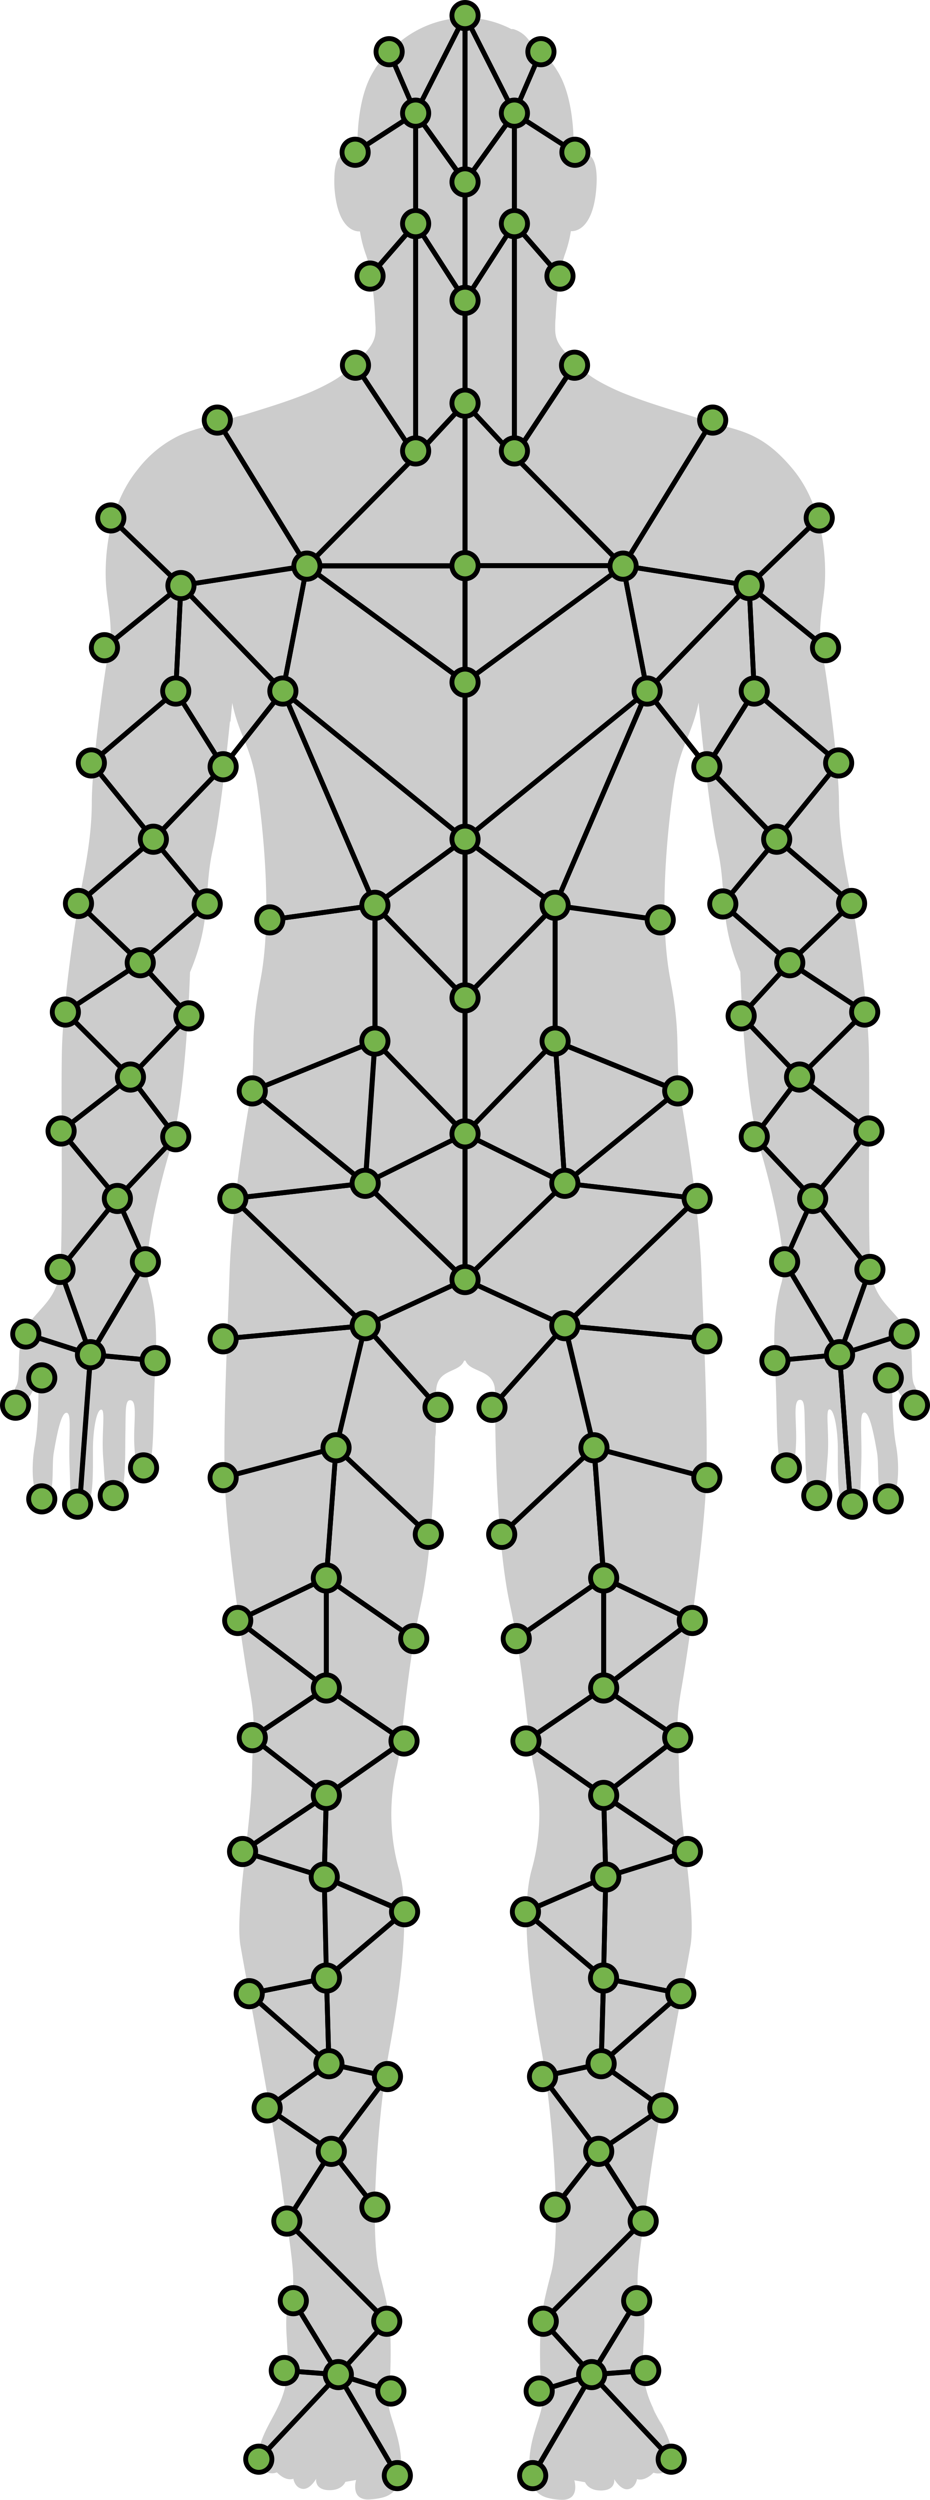<svg id="Camada_1" data-name="Camada 1" xmlns="http://www.w3.org/2000/svg" width="191.51" height="514.53" viewBox="0 0 191.51 514.53"><title>human_body_man_quadrants_shape_front</title><path id="changecolor" d="M188.31,285.16c-1.18-2.35.52-8.62-2.35-12.54s-6-5.48-6.66-11.35-.13-36.42-.39-45.56-2.35-23.89-3.4-29.76-2.74-13.06-2.74-20.76-2.61-27-3.52-31.33.13-8.61.52-12.66.52-16.19-6.53-24.67c-6-7.24-10.6-7.83-15.87-9.31l-.79-.23-.55-.16c-.45-.14-.9-.29-1.37-.46l-.08,0-1.46-.5-.62-.2-.87-.28c-3.63-1.15-8.17-2.46-12.38-4.13h0a44.14,44.14,0,0,1-5.78-2.7,20.15,20.15,0,0,1-3.83-2.76c-4.56-4.35-5.33-5.59-5.31-8.29,0-.62,0-1.32.09-2.15a74.3,74.3,0,0,1,1.09-9.93,23.81,23.81,0,0,1,.74-2.86,25.91,25.91,0,0,0,1.31-5s4.43.65,5.22-8.62c.07-.87.1-1.64.09-2.33-.09-6.63-3.73-5.17-4.79-4.46,0,0,.65-9.53-2.48-16.06-.19-.38-.39-.77-.61-1.15-.09-.16-.2-.31-.29-.47s-.26-.43-.41-.65l-.41-.58-.36-.5-.52-.65-.33-.4c-.2-.23-.41-.46-.62-.68s-.19-.21-.29-.31c-.24-.25-.48-.49-.73-.72a2.39,2.39,0,0,0-.23-.22c-.28-.26-.56-.51-.86-.76l-.11-.09c-.31-.26-.62-.51-1-.75A6,6,0,0,0,105.74,6a1,1,0,0,0-.42,0,21,21,0,0,0-9.48-2.37,21.9,21.9,0,0,0-13,4.58h0L82,8.84l-.29.24c-.25.21-.49.43-.73.65l-.35.32c-.22.21-.42.42-.63.63l-.38.4c-.19.2-.37.4-.55.61l-.4.48c-.15.19-.31.38-.45.57s-.28.38-.42.57l-.37.53c-.15.23-.29.46-.43.69l-.26.43c-.22.38-.43.77-.61,1.15-3.14,6.53-2.48,16.06-2.48,16.06-1.07-.71-4.71-2.17-4.8,4.46A22,22,0,0,0,68.9,39c.78,9.27,5.22,8.62,5.22,8.62a26.18,26.18,0,0,0,1.3,5,23.78,23.78,0,0,1,.75,2.86,76,76,0,0,1,1.08,9.93c0,.83.09,1.53.1,2.15,0,2.7-.76,3.94-5.32,8.29a19.83,19.83,0,0,1-3.83,2.76,44.91,44.91,0,0,1-5.66,2.66h0c-4.21,1.67-8.77,3-12.41,4.15L49,85.69l-.44.14-1.48.51-.07,0c-.44.16-.88.3-1.31.43L45.2,87l-.8.24-.76.2-.27.08c-1.6.43-3.14.82-4.69,1.39l-.19.07c-.39.14-.77.3-1.16.47l-.19.08a23.85,23.85,0,0,0-8.71,7c-7,8.48-6.92,20.62-6.53,24.67s1.44,8.35.52,12.66-3.52,23.63-3.52,31.33S17.2,180.07,16.16,186s-3.14,20.62-3.4,29.76.26,39.68-.39,45.56-3.79,7.44-6.65,11.35-1.18,10.19-2.36,12.54-1,4.17.92,3.78,3.65-5.35,3.65-5.35c0,3.66,0,9.79-.78,14S6.5,308.78,9,308.78,10.55,302,11.07,299s1.43-8.22,2.61-8.22.39,4.44.65,11.1-.13,8.48,2.61,8.74,2.09-9.92,2.22-13.44.78-7.05,1.7-7.05,0,5,.39,9.92.13,8.09,2.48,8.22,2-8.22,2.09-13.05-.13-7.31,1.17-7,.52,4.7.65,8.61.66,6.27,2.48,5.75,1.31-11.75,1.83-20.37,0-13.57-1.3-18.14,1.43-17.62,4.57-28.07,3.91-35.89,3.91-35.89c4.57-10.84,2.74-16.58,4.7-25.33,1.44-6.42,2.87-19.78,3.54-26.45,0,.12.05.24.07.34.19-1.93.32-3.35.38-4,1.45,7,3.87,8.68,5.15,17.42s3.13,26.89.65,39.68-.65,15.93-2.35,25.72-3.65,23.76-4,34.59-1.44,32.64-.92,44.12,3.53,33,5,41.12.66,8.36.53,18.28-3.53,27.93-2.36,34.85S56.5,437.63,58.06,450s3.27,19.71,1.7,23.36-.39,8.1-.52,13.71-2.22,8.75-3.92,12-2.74,6.27-1.7,8.49a2.67,2.67,0,0,0,3.4,1.3c1.95,2,3.39,1.31,3.39,1.31s.26,1.82,1.83,2.08,2.87-2.08,2.87-2.08-.39,2.22,2.48,2.35,3.53-1.7,3.53-1.7h0l2.21-.39s-1.3,4.3,2.88,4,6.39-1.43,6.39-7.31S79.76,496.8,80,494.15a112.47,112.47,0,0,0,.41-12.82c-.13-3.26,0-4.89-2.24-13.44s-.21-34,2-46,4.48-28.29,2-37.05a42.34,42.34,0,0,1-.41-21.37c1.22-5.5,1.83-19.13,4.89-33.18,2.22-10.22,2.82-25.83,3-35.7h0c0,.3,0,.68.08,1.12.08-4.22.08-7.55.08-9.19,0-4.94,4.79-3.81,5.76-6.48h.28c.94,2.45,5.28,1.71,6,5.41l.1,1.07v0c0,5.49,0,29.72,3.06,43.76s3.66,27.68,4.88,33.18a42.34,42.34,0,0,1-.41,21.37c-2.44,8.76-.2,25,2,37.05s4.28,37.46,2,46-2.11,10.18-2.24,13.44a110.59,110.59,0,0,0,.4,12.82c.21,2.65-2.64,7.18-2.64,13.05s2.22,7.05,6.4,7.31,2.87-4,2.87-4l2.21.39h0s.65,1.83,3.52,1.7,2.48-2.35,2.48-2.35,1.31,2.35,2.87,2.08,1.83-2.08,1.83-2.08,1.44.65,3.39-1.31a3.18,3.18,0,0,0,2,0,.06.06,0,0,0,0,0,2.43,2.43,0,0,0,1.45-1.36c1-2.22,0-5.23-1.69-8.49l-.84-1.56c.26.51.5,1,.7,1.51-.6-1.16-1.24-2.29-1.84-3.53.24.39.47.77.68,1.15a20.46,20.46,0,0,1-2.62-9.58c-.13-5.61,1-10.05-.52-13.7s.13-11,1.7-23.37,7.44-42.69,8.61-49.61-2.22-24.93-2.35-34.85-.91-10.18.52-18.28,4.44-29.63,5-41.12-.52-33.28-.91-44.12-2.35-24.8-4.05-34.59.13-12.93-2.35-25.72-.65-30.8.66-39.68c1.28-8.73,3.7-10.4,5.14-17.42.26,2.73,2.07,22,3.89,30.08,2,8.75.13,14.49,4.7,25.33,0,0,.78,25.45,3.91,35.89s5.88,23.5,4.58,28.07-1.83,9.53-1.31,18.14,0,19.85,1.83,20.37,2.35-1.83,2.48-5.75-.66-8.35.65-8.61,1,2.22,1.18,7-.27,13.18,2.08,13.05S170,305,170.42,300s-.52-9.92.39-9.92,1.57,3.52,1.7,7.05-.52,13.7,2.22,13.44,2.35-2.09,2.61-8.74-.52-11.1.65-11.1,2.09,5.22,2.61,8.22-.39,9.79,2.09,9.79,2.61-7,1.83-11.22-.78-10.31-.78-14c0,0,1.69,5,3.65,5.35S189.48,287.51,188.31,285.16Z" fill="#ccc"/><path d="M95.76,263.86a.5.5,0,0,1-.5-.5V3.2a.5.5,0,0,1,.5-.5.5.5,0,0,1,.5.5V263.36A.51.51,0,0,1,95.76,263.86Z"/><line x1="116.31" y1="272.85" x2="101.31" y2="289.66" fill="#d8ae00"/><rect x="97.55" y="280.75" width="22.53" height="1" transform="translate(-173.47 175.13) rotate(-48.25)"/><path d="M124.31,370a.47.47,0,0,1-.28-.09l-16-11.2a.49.49,0,0,1-.22-.41.53.53,0,0,1,.22-.41L124,347a.52.52,0,0,1,.56,0l15.25,10.23a.49.49,0,0,1,0,.8l-15.25,11.9A.5.5,0,0,1,124.31,370Zm-15.12-11.69,15.11,10.57,14.41-11.24L124.32,348Z"/><path d="M124.75,386.83a.53.53,0,0,1-.3-.09.51.51,0,0,1-.2-.4l-.44-16.79a.54.54,0,0,1,.26-.46.51.51,0,0,1,.52,0l17.25,11.55a.5.5,0,0,1,.22.48.51.51,0,0,1-.35.41l-16.82,5.25Zm.09-16.34.39,15.17,15.19-4.74Z"/><path d="M124.28,407.62a.47.47,0,0,1-.32-.12l-16.08-13.64a.48.48,0,0,1-.17-.45A.51.51,0,0,1,108,393l16.55-7.15a.52.52,0,0,1,.48.05.5.5,0,0,1,.22.42l-.47,20.79a.5.5,0,0,1-.29.44A.54.54,0,0,1,124.28,407.62Zm-15.14-14,14.66,12.44.43-19Z"/><path d="M123.79,425.25a.5.5,0,0,1-.21-.05.49.49,0,0,1-.29-.46l.49-17.64a.5.5,0,0,1,.19-.37.48.48,0,0,1,.41-.1l15.91,3.22a.51.51,0,0,1,.39.36.5.5,0,0,1-.16.51l-16.4,14.41A.52.52,0,0,1,123.79,425.25Zm1-17.52-.44,15.89,14.79-13Z"/><path d="M123.3,443.29a.48.48,0,0,1-.4-.2L111.32,427.7a.52.52,0,0,1-.07-.48.49.49,0,0,1,.36-.31l12.07-2.65a.52.52,0,0,1,.4.08l12.72,9.1a.48.48,0,0,1,.2.41.48.48,0,0,1-.22.41l-13.2,8.94A.51.51,0,0,1,123.3,443.29Zm-10.71-15.57,10.82,14.39,12.22-8.27-11.95-8.55Z"/><path d="M121.84,489.24a.52.52,0,0,1-.37-.16l-10-11a.5.5,0,0,1,0-.69l20.29-20.33-8.56-13.42-8.55,10.93a.5.5,0,0,1-.7.08.49.49,0,0,1-.08-.7l9-11.48a.47.47,0,0,1,.42-.19.51.51,0,0,1,.4.23l9.15,14.35a.49.49,0,0,1-.07.62l-20.24,20.28,9.2,10.14,8.92-14.64a.5.5,0,0,1,.69-.16.49.49,0,0,1,.17.68L122.27,489a.47.47,0,0,1-.38.24Z"/><path d="M111,492.62a.5.5,0,0,1-.48-.35.51.51,0,0,1,.33-.63l10.82-3.37a.35.35,0,0,1,.11,0l11.12-.84a.49.49,0,0,1,.54.46.5.5,0,0,1-.46.54l-11.07.84-10.76,3.36A.39.39,0,0,1,111,492.62Z"/><path d="M109.69,510a.45.45,0,0,1-.25-.07.49.49,0,0,1-.18-.68l12.15-20.79a.47.47,0,0,1,.38-.24.51.51,0,0,1,.42.15l16.38,17.41a.49.49,0,0,1,0,.7.5.5,0,0,1-.71,0l-15.92-16.92-11.82,20.21A.5.5,0,0,1,109.69,510Z"/><path d="M162.63,198.65a.5.5,0,0,1-.33-.12l-13.79-12.1a.5.5,0,0,1,0-.7l11.09-13.32a.52.52,0,0,1,.34-.18.49.49,0,0,1,.37.12l15.42,13.21a.5.5,0,0,1,0,.75L163,198.52A.53.53,0,0,1,162.63,198.65ZM149.54,186l13.07,11.48,12-11.51L160,173.44Z"/><path d="M164.65,222.18h0a.51.51,0,0,1-.35-.15l-12-12.59a.5.5,0,0,1,0-.68l10-10.94a.49.49,0,0,1,.64-.08l15.43,10.14a.47.47,0,0,1,.22.37.49.49,0,0,1-.14.4L165,222A.5.5,0,0,1,164.65,222.18Zm-11.34-13.09L164.66,221l12.61-12.59-14.56-9.57Z"/><path d="M167.35,247.17A.48.48,0,0,1,167,247l-12-12.71a.49.49,0,0,1,0-.64l9.32-12.29a.45.45,0,0,1,.33-.19.47.47,0,0,1,.38.1l14.28,11.09a.49.49,0,0,1,.19.35.47.47,0,0,1-.11.37L167.73,247a.47.47,0,0,1-.37.18ZM156,233.93l11.35,12,10.89-13.06-13.48-10.47Z"/><path d="M172.88,279.32a.51.51,0,0,1-.43-.24L161.14,260a.53.53,0,0,1,0-.46l5.78-13a.49.49,0,0,1,.39-.29.48.48,0,0,1,.46.18L179.53,261a.51.51,0,0,1,.08.49L173.35,279a.5.5,0,0,1-.42.33Zm-10.75-19.66,10.64,18,5.81-16.29-11.11-13.74Z"/><path d="M159.57,280.55a.5.5,0,0,1,0-1l13.26-1.22,13.27-4.25a.51.51,0,0,1,.63.33.51.51,0,0,1-.33.63L173,279.3l-.11,0-13.32,1.23Z"/><path d="M175.17,310.63a.49.49,0,0,1-.49-.46l-2.3-31.31a.5.5,0,1,1,1-.07l2.29,31.31a.49.49,0,0,1-.46.53Z"/><path d="M124.31,347.92a.46.46,0,0,1-.22-.06.49.49,0,0,1-.28-.44V324.79h0l-2-26.77-6-25.05a.48.48,0,0,1,.11-.44.51.51,0,0,1,.42-.17l29.25,2.71a.5.5,0,0,1,.45.55.5.5,0,0,1-.54.45L117,273.41l5.84,24.45,2,26.6,18,8.62a.53.53,0,0,1,.28.4.51.51,0,0,1-.2.45l-18.24,13.88A.51.51,0,0,1,124.31,347.92Zm.5-22.34v20.83l16.8-12.78Z"/><path d="M116.31,244.05a.49.49,0,0,1-.49-.46l-2-29.27v-28A.49.49,0,0,1,114,186a.47.47,0,0,1,.39-.12l21.65,3a.51.51,0,0,1,.43.56.5.5,0,0,1-.57.43l-21.08-2.92v27.38l2,29.24a.5.5,0,0,1-.46.53Z"/><path d="M114.31,186.83a.53.53,0,0,1-.29-.1l-18.56-13.6a.51.51,0,0,1,0-.79L133,141.84a.48.48,0,0,1,.61,0,.5.5,0,0,1,.16.6l-19,44.09a.51.51,0,0,1-.32.29ZM96.58,172.71l17.52,12.84L132,143.9Z"/><path d="M118.39,31.84a.53.53,0,0,1-.27-.08l-12.47-8a.55.55,0,0,1-.17-.2L95.31,3.43a.51.51,0,0,1,.22-.68A.5.5,0,0,1,96.2,3l10.11,20,12.35,8a.5.5,0,0,1,.15.69A.51.51,0,0,1,118.39,31.84Z"/><path d="M95.76,38a.45.45,0,0,1-.29-.1.5.5,0,0,1-.12-.7L105.49,23l5.44-12.6a.5.5,0,0,1,.92.4l-5.47,12.64a.31.31,0,0,1,0,.1L96.16,37.74A.5.5,0,0,1,95.76,38Z"/><path d="M105.93,93.31a.5.5,0,0,1-.5-.5V23.29a.5.5,0,0,1,.5-.5.5.5,0,0,1,.5.5V92.81A.5.5,0,0,1,105.93,93.31Z"/><path d="M95.76,62.32a.43.43,0,0,1-.27-.08.49.49,0,0,1-.15-.69l10.17-15.79a.51.51,0,0,1,.38-.23.5.5,0,0,1,.41.17l9.39,10.8a.5.5,0,1,1-.75.65l-9-10.29L96.18,62.1A.52.52,0,0,1,95.76,62.32Z"/><path d="M105.93,94.39a.47.47,0,0,1-.37-.16L95.39,83.32a.48.48,0,0,1,0-.7.49.49,0,0,1,.7,0l9.74,10.45,12-18.19a.49.49,0,0,1,.69-.14.5.5,0,0,1,.14.69L106.34,94.17a.47.47,0,0,1-.37.22Z"/><path d="M95.76,140.92a.51.51,0,0,1-.41-.2.51.51,0,0,1,.11-.7l32.48-23.84,18.39-30a.5.5,0,0,1,.86.52l-18.45,30.06a.35.35,0,0,1-.13.14l-32.56,23.9A.46.46,0,0,1,95.76,140.92Z"/><path d="M154.26,121h-.08l-25.94-4.09H95.76a.5.5,0,1,1,0-1h32.55L154.09,120l14.26-13.75a.5.5,0,0,1,.7.72L154.6,120.88A.48.48,0,0,1,154.26,121Z"/><path d="M159.94,173.23a.48.48,0,0,1-.36-.15L145.2,158.15l-12.33-15.61a.55.55,0,0,1-.1-.22l-4.92-25.56L105.57,94.24a.5.5,0,0,1,.71-.7l22.39,22.63a.51.51,0,0,1,.14.26L133.73,142,146,157.5l14,14.48L172,157.1l-17-14.49a.5.5,0,0,1-.18-.36l-1.06-21.71a.51.51,0,0,1,.27-.47.5.5,0,0,1,.54.06l15.75,12.79a.52.52,0,0,1,.07.71.49.49,0,0,1-.7.07l-14.88-12.09,1,20.38L173,156.65a.5.5,0,0,1,.07.7l-12.77,15.7a.5.5,0,0,1-.36.18Z"/><path d="M133.26,142.73a.54.54,0,0,1-.35-.14.51.51,0,0,1,0-.71l21-21.71a.5.5,0,0,1,.71,0,.51.51,0,0,1,0,.71l-21,21.71A.51.51,0,0,1,133.26,142.73Z"/><path d="M145.56,158.31a.51.51,0,0,1-.42-.77L154.9,142a.5.5,0,0,1,.69-.15.51.51,0,0,1,.16.69L146,158.07A.5.5,0,0,1,145.56,158.31Z"/><path d="M116.31,244.05a.44.44,0,0,1-.22-.05L95.54,233.82a.49.49,0,0,1-.28-.36.52.52,0,0,1,.14-.43L114,213.94a.48.48,0,0,1,.54-.12l25.25,10.24a.54.54,0,0,1,.31.39.52.52,0,0,1-.18.46l-23.25,19A.46.46,0,0,1,116.31,244.05ZM96.59,233.23,116.25,243l22.34-18.29-24.15-9.8Z"/><path d="M95.76,205.88a.47.47,0,0,1-.35-.14.5.5,0,0,1,0-.71L114,186a.5.5,0,1,1,.71.7l-18.55,19A.51.51,0,0,1,95.76,205.88Z"/><path d="M116.31,273.35a.46.46,0,0,1-.2-.05l-20.56-9.49a.52.52,0,0,1-.29-.37.51.51,0,0,1,.15-.44L116,243.19a.5.5,0,0,1,.4-.13l27.25,3.12a.51.51,0,0,1,.42.33.5.5,0,0,1-.13.52l-27.25,26.18A.5.5,0,0,1,116.31,273.35ZM96.63,263.21l19.58,9,26.24-25.2-26-3Z"/><path d="M106.32,337.76a.52.52,0,0,1-.42-.22.51.51,0,0,1,.13-.7l18-12.47a.51.51,0,0,1,.7.13.5.5,0,0,1-.13.69l-18,12.48A.51.51,0,0,1,106.32,337.76Z"/><path d="M103.31,316.3a.5.5,0,0,1-.34-.86l19-17.83a.51.51,0,0,1,.47-.12l23.25,6.14a.51.51,0,0,1,.36.62.52.52,0,0,1-.62.35l-23-6.07-18.79,17.64A.51.51,0,0,1,103.31,316.3Z"/><line x1="75.2" y1="272.85" x2="90.2" y2="289.66" fill="#d8ae00"/><rect x="82.2" y="269.99" width="1" height="22.53" transform="translate(-166.26 126.46) rotate(-41.74)"/><path d="M67.2,370a.5.5,0,0,1-.31-.1L51.64,358a.52.52,0,0,1-.19-.41.49.49,0,0,1,.22-.39L66.92,347a.52.52,0,0,1,.56,0l16,10.92a.48.48,0,0,1,.22.41.51.51,0,0,1-.21.41l-16,11.2A.52.52,0,0,1,67.2,370ZM52.8,357.67l14.42,11.24,15.1-10.57L67.2,348Z"/><path d="M66.77,386.83l-.15,0L49.8,381.56a.48.48,0,0,1-.34-.41.47.47,0,0,1,.21-.48l17.25-11.55a.51.51,0,0,1,.52,0,.54.54,0,0,1,.26.46l-.43,16.79a.49.49,0,0,1-.5.49ZM51.1,380.92l15.18,4.74.39-15.17Z"/><path d="M67.23,407.62a.46.46,0,0,1-.2-.05.5.5,0,0,1-.3-.44l-.46-20.79a.47.47,0,0,1,.22-.42.51.51,0,0,1,.48-.05L83.51,393a.52.52,0,0,1,.3.39.51.51,0,0,1-.17.45L67.56,407.5A.52.52,0,0,1,67.23,407.62Zm0-20.52.43,19,14.66-12.44Z"/><path d="M67.73,425.25a.5.5,0,0,1-.33-.12L51,410.72a.51.51,0,0,1-.15-.51.5.5,0,0,1,.38-.36l15.91-3.22a.49.49,0,0,1,.41.1.47.47,0,0,1,.19.37l.5,17.64a.51.51,0,0,1-.29.46A.54.54,0,0,1,67.73,425.25ZM52.41,410.63l14.78,13-.44-15.89Z"/><path d="M68.22,443.29a.47.47,0,0,1-.28-.09l-13.21-8.94a.48.48,0,0,1-.22-.41.52.52,0,0,1,.21-.41l12.71-9.1a.53.53,0,0,1,.4-.08l12.07,2.65a.47.47,0,0,1,.36.31.49.49,0,0,1-.07.48L68.62,443.09A.51.51,0,0,1,68.22,443.29Zm-12.34-9.45,12.23,8.27,10.82-14.39-11.09-2.43Z"/><path d="M69.67,489.24h0a.5.5,0,0,1-.38-.24L60,473.79a.49.49,0,0,1,.16-.68.5.5,0,0,1,.69.16l8.92,14.64L79,477.77,58.71,457.49a.51.51,0,0,1-.07-.62l9.16-14.35a.48.48,0,0,1,.4-.23.46.46,0,0,1,.41.19l9,11.48a.5.5,0,0,1-.09.7.5.5,0,0,1-.7-.08l-8.55-10.93L59.7,457.07,80,477.4a.5.5,0,0,1,0,.69l-10,11A.51.51,0,0,1,69.67,489.24Z"/><path d="M80.49,492.62a.39.39,0,0,1-.15,0l-10.76-3.36-11.07-.84a.49.49,0,0,1-.46-.54.48.48,0,0,1,.53-.46l11.13.84.11,0,10.81,3.37a.5.5,0,0,1,.33.63A.48.48,0,0,1,80.49,492.62Z"/><path d="M81.82,510a.51.51,0,0,1-.43-.25L69.58,489.57,53.66,506.49a.5.5,0,0,1-.71,0,.49.49,0,0,1,0-.7L69.31,488.4a.49.49,0,0,1,.42-.15.47.47,0,0,1,.37.24l12.16,20.79a.51.51,0,0,1-.18.68A.48.48,0,0,1,81.82,510Z"/><path d="M28.88,198.65a.5.5,0,0,1-.34-.13L15.81,186.31a.52.52,0,0,1,0-.75l15.42-13.21a.55.55,0,0,1,.37-.12.5.5,0,0,1,.34.18l11.1,13.32a.5.5,0,0,1-.06.7l-13.79,12.1A.5.5,0,0,1,28.88,198.65ZM16.9,186l12,11.51L42,186,31.52,173.44Z"/><path d="M26.86,222.18a.52.52,0,0,1-.35-.14l-13.4-13.39a.49.49,0,0,1-.15-.4.53.53,0,0,1,.22-.37l15.43-10.14a.49.49,0,0,1,.64.08l10,10.94a.5.5,0,0,1,0,.68L27.23,222a.53.53,0,0,1-.36.15Zm-12.61-13.8L26.86,221,38.2,209.09l-9.4-10.28Z"/><path d="M24.17,247.17h0a.49.49,0,0,1-.37-.18L12.2,233.1a.52.52,0,0,1-.12-.37.53.53,0,0,1,.19-.35l14.29-11.09a.5.5,0,0,1,.7.09l9.33,12.29a.49.49,0,0,1,0,.64L24.53,247A.51.51,0,0,1,24.17,247.17ZM13.29,232.86l10.9,13.06,11.35-12-8.77-11.54Z"/><path d="M18.63,279.32h-.05a.5.5,0,0,1-.42-.33L11.9,261.44A.51.51,0,0,1,12,261l11.8-14.59a.47.47,0,0,1,.45-.18.49.49,0,0,1,.39.29l5.78,13a.47.47,0,0,1,0,.46L19.06,279.08A.5.5,0,0,1,18.63,279.32Zm-5.69-18,5.8,16.29,10.64-18-5.34-12Z"/><path d="M32,280.55H31.9l-13.32-1.23-.1,0L5.16,275a.5.5,0,0,1-.32-.63.51.51,0,0,1,.63-.33l13.26,4.25L32,279.55a.51.51,0,0,1,.46.55A.51.51,0,0,1,32,280.55Z"/><path d="M16.34,310.63h0a.5.5,0,0,1-.46-.53l2.29-31.31a.51.51,0,0,1,.54-.47.5.5,0,0,1,.46.54l-2.29,31.31A.5.5,0,0,1,16.34,310.63Z"/><path d="M67.2,347.92a.48.48,0,0,1-.3-.11L48.65,333.93a.53.53,0,0,1-.2-.45.52.52,0,0,1,.29-.4l18-8.62,2-26.52,5.85-24.53L46,276.06a.5.5,0,1,1-.09-1l29.24-2.71a.53.53,0,0,1,.43.17.54.54,0,0,1,.11.44l-6,25.13-2,26.72h0v22.6a.49.49,0,0,1-.28.44A.46.46,0,0,1,67.2,347.92ZM49.91,333.63,66.7,346.41V325.58Z"/><path d="M75.2,244.05h0a.5.5,0,0,1-.46-.53l2-29.27V186.9l-21.08,2.92a.49.49,0,0,1-.56-.43.5.5,0,0,1,.42-.56l21.65-3a.49.49,0,0,1,.4.12.49.49,0,0,1,.17.38v27.95l-2,29.31A.5.5,0,0,1,75.2,244.05Z"/><path d="M77.2,186.83l-.13,0a.5.5,0,0,1-.33-.29L57.79,142.43a.5.5,0,0,1,.78-.59l37.5,30.5a.53.53,0,0,1,.19.4.5.5,0,0,1-.21.39l-18.56,13.6A.51.51,0,0,1,77.2,186.83ZM59.51,143.9l17.9,41.65,17.53-12.84Z"/><path d="M73.13,31.84a.48.48,0,0,1-.42-.23.5.5,0,0,1,.14-.69l12.35-8L95.31,3A.51.51,0,0,1,96,2.75a.5.5,0,0,1,.22.68L86,23.51a.55.55,0,0,1-.17.2L73.4,31.76A.56.56,0,0,1,73.13,31.84Z"/><path d="M95.76,38a.52.52,0,0,1-.41-.21L85.18,23.58a.31.31,0,0,1-.05-.1L79.67,10.84a.5.5,0,1,1,.91-.4L86,23,96.16,37.15a.51.51,0,0,1-.11.7A.46.46,0,0,1,95.76,38Z"/><path d="M85.59,93.31a.5.5,0,0,1-.5-.5V23.29a.5.5,0,1,1,1,0V92.81A.5.5,0,0,1,85.59,93.31Z"/><path d="M95.76,62.32a.5.5,0,0,1-.42-.22L85.53,46.86l-9,10.29a.51.51,0,0,1-.71.05.49.49,0,0,1-.05-.7l9.39-10.8a.52.52,0,0,1,.41-.17.55.55,0,0,1,.39.23L96.18,61.55a.5.5,0,0,1-.15.69A.47.47,0,0,1,95.76,62.32Z"/><path d="M85.59,94.39h0a.49.49,0,0,1-.38-.22L72.78,75.45a.5.5,0,0,1,.84-.55l12,18.19,9.73-10.45a.5.5,0,0,1,.71,0,.49.49,0,0,1,0,.7L86,94.23A.45.45,0,0,1,85.59,94.39Z"/><path d="M95.76,140.92a.47.47,0,0,1-.3-.1L62.9,116.92a.44.44,0,0,1-.13-.14L44.33,86.72a.5.5,0,0,1,.85-.52l18.39,30L96.05,140a.5.5,0,0,1,.11.7A.51.51,0,0,1,95.76,140.92Z"/><path d="M37.26,121a.5.5,0,0,1-.35-.14L22.47,107a.48.48,0,0,1,0-.7.49.49,0,0,1,.7,0L37.42,120l25.7-4H95.76a.5.5,0,0,1,0,1H63.2L37.33,121Z"/><path d="M31.58,173.23h0a.51.51,0,0,1-.37-.18l-12.76-15.7a.49.49,0,0,1,.06-.7L35.7,142l1-20.38L21.83,133.7a.52.52,0,0,1-.71-.07.51.51,0,0,1,.08-.71l15.74-12.79a.5.5,0,0,1,.82.41l-1.07,21.71a.5.5,0,0,1-.18.36l-17,14.49L31.61,172l14-14.52L57.78,142l4.93-25.59a.5.5,0,0,1,.13-.26L85.23,93.54a.5.5,0,0,1,.71,0,.48.48,0,0,1,0,.7L63.66,116.76l-4.92,25.56a.44.44,0,0,1-.1.22l-12.3,15.58-14.4,15A.51.51,0,0,1,31.58,173.23Z"/><path d="M58.25,142.73a.51.51,0,0,1-.36-.15l-21-21.71a.5.5,0,0,1,0-.71.5.5,0,0,1,.71,0l21,21.71a.5.5,0,0,1,0,.71A.52.52,0,0,1,58.25,142.73Z"/><path d="M46,158.31a.48.48,0,0,1-.42-.24L35.77,142.5a.5.5,0,1,1,.84-.54l9.77,15.58a.51.51,0,0,1-.16.69A.53.53,0,0,1,46,158.31Z"/><path d="M75.2,244.05a.48.48,0,0,1-.32-.11l-23.24-19a.48.48,0,0,1-.18-.46.5.5,0,0,1,.3-.39L77,213.82a.49.49,0,0,1,.55.12L96.12,233a.48.48,0,0,1,.13.43.5.5,0,0,1-.27.36L75.42,244A.44.44,0,0,1,75.2,244.05ZM52.92,224.67,75.27,243l19.65-9.73L77.08,214.87Z"/><path d="M95.76,205.88a.51.51,0,0,1-.36-.15l-18.56-19a.5.5,0,1,1,.72-.7L96.12,205a.51.51,0,0,1,0,.71A.49.49,0,0,1,95.76,205.88Z"/><path d="M75.2,273.35a.52.52,0,0,1-.35-.14L47.61,247a.5.5,0,0,1-.13-.52.49.49,0,0,1,.42-.33l27.24-3.12a.51.51,0,0,1,.41.13L96.1,263a.49.49,0,0,1,.15.44.51.51,0,0,1-.28.37L75.41,273.3A.54.54,0,0,1,75.2,273.35Zm-26.14-26.3,26.24,25.2,19.58-9L75,244.08Z"/><path d="M85.2,337.76a.52.52,0,0,1-.29-.09l-18-12.48a.49.49,0,0,1-.12-.69.5.5,0,0,1,.69-.13l18,12.47a.5.5,0,0,1-.28.92Z"/><path d="M88.2,316.3a.48.48,0,0,1-.34-.13l-18.8-17.64-23,6.07a.5.5,0,0,1-.61-.35.51.51,0,0,1,.35-.62l23.25-6.14a.51.51,0,0,1,.47.12l19,17.83a.5.5,0,0,1,0,.71A.49.49,0,0,1,88.2,316.3Z"/><line x1="95.76" y1="263.36" x2="95.76" y2="3.2" fill="none" stroke="#000" stroke-linecap="round" stroke-linejoin="round"/><line x1="116.31" y1="272.85" x2="101.31" y2="289.66" fill="#d8ae00" stroke="#000" stroke-miterlimit="10"/><polygon points="124.31 347.42 108.31 358.33 124.31 369.53 139.56 357.64 124.31 347.42" fill="none" stroke="#000" stroke-linecap="round" stroke-linejoin="round"/><polygon points="141.56 381.08 124.31 369.53 124.75 386.33 141.56 381.08" fill="none" stroke="#000" stroke-linecap="round" stroke-linejoin="round"/><polygon points="124.75 386.33 108.2 393.48 124.28 407.12 124.75 386.33" fill="none" stroke="#000" stroke-linecap="round" stroke-linejoin="round"/><polygon points="124.28 407.12 123.79 424.75 140.19 410.34 124.28 407.12" fill="none" stroke="#000" stroke-linecap="round" stroke-linejoin="round"/><polygon points="123.79 424.75 111.72 427.4 123.3 442.79 136.5 433.85 123.79 424.75" fill="none" stroke="#000" stroke-linecap="round" stroke-linejoin="round"/><polyline points="114.31 454.27 123.3 442.79 132.45 457.14 111.87 477.76 121.84 488.74 131.11 473.53" fill="none" stroke="#000" stroke-linecap="round" stroke-linejoin="round"/><polyline points="132.97 487.9 121.84 488.74 111.03 492.12" fill="none" stroke="#000" stroke-linecap="round" stroke-linejoin="round"/><polyline points="138.22 506.15 121.84 488.74 109.69 509.53" fill="none" stroke="#000" stroke-linecap="round" stroke-linejoin="round"/><polygon points="175.36 185.94 159.94 172.73 148.84 186.05 162.63 198.16 175.36 185.94" fill="none" stroke="#000" stroke-linecap="round" stroke-linejoin="round"/><polygon points="162.63 198.16 152.63 209.09 164.65 221.68 178.06 208.3 162.63 198.16" fill="none" stroke="#000" stroke-linecap="round" stroke-linejoin="round"/><polygon points="178.94 232.78 164.65 221.68 155.32 233.97 167.35 246.67 178.94 232.78" fill="none" stroke="#000" stroke-linecap="round" stroke-linejoin="round"/><polygon points="179.14 261.27 167.35 246.67 161.57 259.7 172.88 278.82 179.14 261.27" fill="none" stroke="#000" stroke-linecap="round" stroke-linejoin="round"/><polyline points="186.2 274.56 172.88 278.82 159.57 280.05" fill="none" stroke="#000" stroke-linecap="round" stroke-linejoin="round"/><line x1="172.88" y1="278.82" x2="175.17" y2="310.13" fill="none" stroke="#000" stroke-linecap="round" stroke-linejoin="round"/><polyline points="145.56 275.56 116.31 272.85 122.31 297.98 124.31 324.78 124.31 347.42 142.56 333.53 124.31 324.78" fill="none" stroke="#000" stroke-linecap="round" stroke-linejoin="round"/><polyline points="135.96 189.33 114.31 186.33 114.31 214.28 116.31 243.55" fill="none" stroke="#000" stroke-linecap="round" stroke-linejoin="round"/><polygon points="133.26 142.23 95.76 172.73 114.31 186.33 133.26 142.23" fill="none" stroke="#000" stroke-linecap="round" stroke-linejoin="round"/><polyline points="95.76 3.2 105.92 23.29 118.39 31.34" fill="none" stroke="#000" stroke-linecap="round" stroke-linejoin="round"/><polyline points="111.39 10.64 105.92 23.29 95.76 37.45" fill="none" stroke="#000" stroke-linecap="round" stroke-linejoin="round"/><polyline points="105.92 23.29 105.92 46.03 105.92 92.81" fill="none" stroke="#000" stroke-linecap="round" stroke-linejoin="round"/><polyline points="115.31 56.83 105.92 46.03 95.76 61.83" fill="none" stroke="#000" stroke-linecap="round" stroke-linejoin="round"/><polyline points="118.31 75.17 105.92 93.89 95.76 82.98" fill="none" stroke="#000" stroke-linecap="round" stroke-linejoin="round"/><polyline points="146.76 86.46 128.31 116.52 95.76 140.42" fill="none" stroke="#000" stroke-linecap="round" stroke-linejoin="round"/><polyline points="168.7 106.6 154.26 120.52 128.31 116.43 95.76 116.43" fill="none" stroke="#000" stroke-linecap="round" stroke-linejoin="round"/><polyline points="170 133.31 154.26 120.52 155.32 142.23 172.7 157.03 159.94 172.73 145.56 157.81 133.26 142.23 128.31 116.52 105.92 93.89" fill="none" stroke="#000" stroke-linecap="round" stroke-linejoin="round"/><line x1="154.26" y1="120.52" x2="133.26" y2="142.23" fill="none" stroke="#000" stroke-linecap="round" stroke-linejoin="round"/><line x1="155.32" y1="142.23" x2="145.56" y2="157.81" fill="none" stroke="#000" stroke-linecap="round" stroke-linejoin="round"/><polygon points="139.56 224.53 114.31 214.28 95.76 233.37 116.31 243.55 139.56 224.53" fill="none" stroke="#000" stroke-linecap="round" stroke-linejoin="round"/><line x1="114.31" y1="186.33" x2="95.76" y2="205.38" fill="none" stroke="#000" stroke-linecap="round" stroke-linejoin="round"/><polygon points="95.76 263.36 116.31 243.55 143.56 246.67 116.31 272.85 95.76 263.36" fill="none" stroke="#000" stroke-linecap="round" stroke-linejoin="round"/><line x1="124.31" y1="324.78" x2="106.31" y2="337.26" fill="none" stroke="#000" stroke-linecap="round" stroke-linejoin="round"/><polyline points="103.31 315.8 122.31 297.98 145.56 304.12" fill="none" stroke="#000" stroke-linecap="round" stroke-linejoin="round"/><line x1="75.2" y1="272.85" x2="90.2" y2="289.66" fill="#d8ae00" stroke="#000" stroke-miterlimit="10"/><polygon points="67.2 347.42 83.2 358.33 67.2 369.53 51.95 357.64 67.2 347.42" fill="none" stroke="#000" stroke-linecap="round" stroke-linejoin="round"/><polygon points="49.95 381.08 67.2 369.53 66.77 386.33 49.95 381.08" fill="none" stroke="#000" stroke-linecap="round" stroke-linejoin="round"/><polygon points="66.77 386.33 83.31 393.48 67.23 407.12 66.77 386.33" fill="none" stroke="#000" stroke-linecap="round" stroke-linejoin="round"/><polygon points="67.23 407.12 67.73 424.75 51.32 410.34 67.23 407.12" fill="none" stroke="#000" stroke-linecap="round" stroke-linejoin="round"/><polygon points="67.73 424.75 79.8 427.4 68.22 442.79 55.01 433.85 67.73 424.75" fill="none" stroke="#000" stroke-linecap="round" stroke-linejoin="round"/><polyline points="77.2 454.27 68.22 442.79 59.06 457.14 79.64 477.76 69.67 488.74 60.4 473.53" fill="none" stroke="#000" stroke-linecap="round" stroke-linejoin="round"/><polyline points="58.54 487.9 69.67 488.74 80.49 492.12" fill="none" stroke="#000" stroke-linecap="round" stroke-linejoin="round"/><polyline points="53.29 506.15 69.67 488.74 81.82 509.53" fill="none" stroke="#000" stroke-linecap="round" stroke-linejoin="round"/><polygon points="16.16 185.94 31.58 172.73 42.67 186.05 28.88 198.16 16.16 185.94" fill="none" stroke="#000" stroke-linecap="round" stroke-linejoin="round"/><polygon points="28.88 198.16 38.89 209.09 26.86 221.68 13.46 208.3 28.88 198.16" fill="none" stroke="#000" stroke-linecap="round" stroke-linejoin="round"/><polygon points="12.58 232.78 26.86 221.68 36.19 233.97 24.17 246.67 12.58 232.78" fill="none" stroke="#000" stroke-linecap="round" stroke-linejoin="round"/><polygon points="12.37 261.27 24.17 246.67 29.94 259.7 18.63 278.82 12.37 261.27" fill="none" stroke="#000" stroke-linecap="round" stroke-linejoin="round"/><polyline points="5.31 274.56 18.63 278.82 31.95 280.05" fill="none" stroke="#000" stroke-linecap="round" stroke-linejoin="round"/><line x1="18.63" y1="278.82" x2="16.34" y2="310.13" fill="none" stroke="#000" stroke-linecap="round" stroke-linejoin="round"/><polyline points="45.95 275.56 75.2 272.85 69.2 297.98 67.2 324.78 67.2 347.42 48.95 333.53 67.2 324.78" fill="none" stroke="#000" stroke-linecap="round" stroke-linejoin="round"/><polyline points="55.55 189.33 77.2 186.33 77.2 214.28 75.2 243.55" fill="none" stroke="#000" stroke-linecap="round" stroke-linejoin="round"/><polygon points="58.25 142.23 95.76 172.73 77.2 186.33 58.25 142.23" fill="none" stroke="#000" stroke-linecap="round" stroke-linejoin="round"/><polyline points="95.76 3.2 85.59 23.29 73.13 31.34" fill="none" stroke="#000" stroke-linecap="round" stroke-linejoin="round"/><polyline points="80.13 10.64 85.59 23.29 95.76 37.45" fill="none" stroke="#000" stroke-linecap="round" stroke-linejoin="round"/><polyline points="85.59 23.29 85.59 46.03 85.59 92.81" fill="none" stroke="#000" stroke-linecap="round" stroke-linejoin="round"/><polyline points="76.2 56.83 85.59 46.03 95.76 61.83" fill="none" stroke="#000" stroke-linecap="round" stroke-linejoin="round"/><polyline points="73.2 75.17 85.59 93.89 95.76 82.98" fill="none" stroke="#000" stroke-linecap="round" stroke-linejoin="round"/><polyline points="44.75 86.46 63.2 116.52 95.76 140.42" fill="none" stroke="#000" stroke-linecap="round" stroke-linejoin="round"/><polyline points="22.82 106.6 37.26 120.52 63.2 116.43 95.76 116.43" fill="none" stroke="#000" stroke-linecap="round" stroke-linejoin="round"/><polyline points="21.51 133.31 37.26 120.52 36.19 142.23 18.81 157.03 31.58 172.73 45.95 157.81 58.25 142.23 63.2 116.52 85.59 93.89" fill="none" stroke="#000" stroke-linecap="round" stroke-linejoin="round"/><line x1="37.26" y1="120.52" x2="58.25" y2="142.23" fill="none" stroke="#000" stroke-linecap="round" stroke-linejoin="round"/><line x1="36.19" y1="142.23" x2="45.95" y2="157.81" fill="none" stroke="#000" stroke-linecap="round" stroke-linejoin="round"/><polygon points="51.95 224.53 77.2 214.28 95.76 233.37 75.2 243.55 51.95 224.53" fill="none" stroke="#000" stroke-linecap="round" stroke-linejoin="round"/><line x1="77.2" y1="186.33" x2="95.76" y2="205.38" fill="none" stroke="#000" stroke-linecap="round" stroke-linejoin="round"/><polygon points="95.76 263.36 75.2 243.55 47.95 246.67 75.2 272.85 95.76 263.36" fill="none" stroke="#000" stroke-linecap="round" stroke-linejoin="round"/><line x1="67.2" y1="324.78" x2="85.2" y2="337.26" fill="none" stroke="#000" stroke-linecap="round" stroke-linejoin="round"/><polyline points="88.2 315.8 69.2 297.98 45.95 304.12" fill="none" stroke="#000" stroke-linecap="round" stroke-linejoin="round"/><circle cx="95.76" cy="3.2" r="2.7" fill="#75b34b" stroke="#000" stroke-miterlimit="10"/><circle cx="95.76" cy="37.45" r="2.7" fill="#75b34b" stroke="#000" stroke-miterlimit="10"/><circle cx="95.76" cy="61.82" r="2.7" fill="#75b34b" stroke="#000" stroke-miterlimit="10"/><circle cx="95.76" cy="82.98" r="2.7" fill="#75b34b" stroke="#000" stroke-miterlimit="10"/><circle cx="95.76" cy="116.43" r="2.7" fill="#75b34b" stroke="#000" stroke-miterlimit="10"/><circle cx="95.76" cy="140.42" r="2.7" fill="#75b34b" stroke="#000" stroke-miterlimit="10"/><circle cx="95.76" cy="172.73" r="2.7" fill="#75b34b" stroke="#000" stroke-miterlimit="10"/><circle cx="95.76" cy="205.38" r="2.7" fill="#75b34b" stroke="#000" stroke-miterlimit="10"/><circle cx="95.76" cy="233.37" r="2.7" fill="#75b34b" stroke="#000" stroke-miterlimit="10"/><circle cx="95.76" cy="263.36" r="2.7" fill="#75b34b" stroke="#000" stroke-miterlimit="10"/><circle cx="76.2" cy="56.82" r="2.7" fill="#75b34b" stroke="#000" stroke-miterlimit="10"/><circle cx="73.2" cy="75.17" r="2.7" fill="#75b34b" stroke="#000" stroke-miterlimit="10"/><circle cx="63.2" cy="116.52" r="2.7" fill="#75b34b" stroke="#000" stroke-miterlimit="10"/><circle cx="77.2" cy="186.33" r="2.7" fill="#75b34b" stroke="#000" stroke-miterlimit="10"/><circle cx="55.55" cy="189.33" r="2.7" fill="#75b34b" stroke="#000" stroke-miterlimit="10"/><circle cx="77.2" cy="214.28" r="2.7" fill="#75b34b" stroke="#000" stroke-miterlimit="10"/><circle cx="75.2" cy="243.55" r="2.7" fill="#75b34b" stroke="#000" stroke-miterlimit="10"/><circle cx="75.2" cy="272.85" r="2.7" fill="#75b34b" stroke="#000" stroke-miterlimit="10"/><circle cx="69.2" cy="297.98" r="2.7" fill="#75b34b" stroke="#000" stroke-miterlimit="10"/><circle cx="88.2" cy="315.8" r="2.7" fill="#75b34b" stroke="#000" stroke-miterlimit="10"/><circle cx="90.2" cy="289.66" r="2.7" fill="#75b34b" stroke="#000" stroke-miterlimit="10"/><circle cx="85.2" cy="337.26" r="2.7" fill="#75b34b" stroke="#000" stroke-miterlimit="10"/><circle cx="67.2" cy="324.78" r="2.7" fill="#75b34b" stroke="#000" stroke-miterlimit="10"/><circle cx="67.2" cy="347.42" r="2.7" fill="#75b34b" stroke="#000" stroke-miterlimit="10"/><circle cx="58.25" cy="142.23" r="2.7" fill="#75b34b" stroke="#000" stroke-miterlimit="10"/><circle cx="22.82" cy="106.6" r="2.7" fill="#75b34b" stroke="#000" stroke-miterlimit="10"/><circle cx="21.51" cy="133.31" r="2.7" fill="#75b34b" stroke="#000" stroke-miterlimit="10"/><circle cx="18.81" cy="157.03" r="2.7" fill="#75b34b" stroke="#000" stroke-miterlimit="10"/><circle cx="42.67" cy="186.05" r="2.7" fill="#75b34b" stroke="#000" stroke-miterlimit="10"/><circle cx="16.16" cy="185.95" r="2.7" fill="#75b34b" stroke="#000" stroke-miterlimit="10"/><circle cx="28.88" cy="198.15" r="2.7" fill="#75b34b" stroke="#000" stroke-miterlimit="10"/><circle cx="3.2" cy="289.22" r="2.7" fill="#75b34b" stroke="#000" stroke-miterlimit="10"/><circle cx="8.6" cy="308.5" r="2.7" fill="#75b34b" stroke="#000" stroke-miterlimit="10"/><circle cx="15.98" cy="309.59" r="2.7" fill="#75b34b" stroke="#000" stroke-miterlimit="10"/><circle cx="23.32" cy="307.82" r="2.7" fill="#75b34b" stroke="#000" stroke-miterlimit="10"/><circle cx="29.56" cy="302.12" r="2.7" fill="#75b34b" stroke="#000" stroke-miterlimit="10"/><circle cx="31.95" cy="280.05" r="2.7" fill="#75b34b" stroke="#000" stroke-miterlimit="10"/><circle cx="18.63" cy="278.82" r="2.7" fill="#75b34b" stroke="#000" stroke-miterlimit="10"/><circle cx="8.6" cy="283.59" r="2.7" fill="#75b34b" stroke="#000" stroke-miterlimit="10"/><circle cx="5.31" cy="274.56" r="2.7" fill="#75b34b" stroke="#000" stroke-miterlimit="10"/><circle cx="12.37" cy="261.27" r="2.7" fill="#75b34b" stroke="#000" stroke-miterlimit="10"/><circle cx="12.58" cy="232.78" r="2.7" fill="#75b34b" stroke="#000" stroke-miterlimit="10"/><circle cx="13.46" cy="208.3" r="2.7" fill="#75b34b" stroke="#000" stroke-miterlimit="10"/><circle cx="29.94" cy="259.7" r="2.7" fill="#75b34b" stroke="#000" stroke-miterlimit="10"/><circle cx="36.19" cy="233.97" r="2.7" fill="#75b34b" stroke="#000" stroke-miterlimit="10"/><circle cx="26.86" cy="221.68" r="2.7" fill="#75b34b" stroke="#000" stroke-miterlimit="10"/><circle cx="24.17" cy="246.67" r="2.7" fill="#75b34b" stroke="#000" stroke-miterlimit="10"/><circle cx="44.75" cy="86.46" r="2.7" fill="#75b34b" stroke="#000" stroke-miterlimit="10"/><circle cx="37.26" cy="120.52" r="2.7" fill="#75b34b" stroke="#000" stroke-miterlimit="10"/><circle cx="36.19" cy="142.23" r="2.7" fill="#75b34b" stroke="#000" stroke-miterlimit="10"/><circle cx="31.58" cy="172.73" r="2.7" fill="#75b34b" stroke="#000" stroke-miterlimit="10"/><circle cx="45.95" cy="157.81" r="2.7" fill="#75b34b" stroke="#000" stroke-miterlimit="10"/><circle cx="38.89" cy="209.09" r="2.7" fill="#75b34b" stroke="#000" stroke-miterlimit="10"/><circle cx="51.95" cy="224.53" r="2.7" fill="#75b34b" stroke="#000" stroke-miterlimit="10"/><circle cx="47.95" cy="246.67" r="2.7" fill="#75b34b" stroke="#000" stroke-miterlimit="10"/><circle cx="45.95" cy="275.56" r="2.7" fill="#75b34b" stroke="#000" stroke-miterlimit="10"/><circle cx="45.95" cy="304.12" r="2.7" fill="#75b34b" stroke="#000" stroke-miterlimit="10"/><circle cx="48.95" cy="333.53" r="2.7" fill="#75b34b" stroke="#000" stroke-miterlimit="10"/><circle cx="83.2" cy="358.33" r="2.7" fill="#75b34b" stroke="#000" stroke-miterlimit="10"/><circle cx="83.31" cy="393.48" r="2.7" fill="#75b34b" stroke="#000" stroke-miterlimit="10"/><circle cx="67.2" cy="369.53" r="2.7" fill="#75b34b" stroke="#000" stroke-miterlimit="10"/><circle cx="66.77" cy="386.33" r="2.7" fill="#75b34b" stroke="#000" stroke-miterlimit="10"/><circle cx="67.23" cy="407.12" r="2.7" fill="#75b34b" stroke="#000" stroke-miterlimit="10"/><circle cx="67.73" cy="424.75" r="2.7" fill="#75b34b" stroke="#000" stroke-miterlimit="10"/><circle cx="68.22" cy="442.79" r="2.7" fill="#75b34b" stroke="#000" stroke-miterlimit="10"/><circle cx="79.79" cy="427.4" r="2.7" fill="#75b34b" stroke="#000" stroke-miterlimit="10"/><circle cx="77.2" cy="454.27" r="2.7" fill="#75b34b" stroke="#000" stroke-miterlimit="10"/><circle cx="59.07" cy="457.14" r="2.7" fill="#75b34b" stroke="#000" stroke-miterlimit="10"/><circle cx="60.4" cy="473.53" r="2.7" fill="#75b34b" stroke="#000" stroke-miterlimit="10"/><circle cx="79.64" cy="477.76" r="2.7" fill="#75b34b" stroke="#000" stroke-miterlimit="10"/><circle cx="69.67" cy="488.74" r="2.7" fill="#75b34b" stroke="#000" stroke-miterlimit="10"/><circle cx="58.54" cy="487.9" r="2.7" fill="#75b34b" stroke="#000" stroke-miterlimit="10"/><circle cx="53.29" cy="506.15" r="2.7" fill="#75b34b" stroke="#000" stroke-miterlimit="10"/><circle cx="81.82" cy="509.53" r="2.7" fill="#75b34b" stroke="#000" stroke-miterlimit="10"/><circle cx="80.49" cy="492.12" r="2.7" fill="#75b34b" stroke="#000" stroke-miterlimit="10"/><circle cx="51.95" cy="357.64" r="2.7" fill="#75b34b" stroke="#000" stroke-miterlimit="10"/><circle cx="49.95" cy="381.08" r="2.7" fill="#75b34b" stroke="#000" stroke-miterlimit="10"/><circle cx="51.32" cy="410.34" r="2.7" fill="#75b34b" stroke="#000" stroke-miterlimit="10"/><circle cx="55.01" cy="433.85" r="2.7" fill="#75b34b" stroke="#000" stroke-miterlimit="10"/><circle cx="80.13" cy="10.64" r="2.7" fill="#75b34b" stroke="#000" stroke-miterlimit="10"/><circle cx="73.13" cy="31.34" r="2.7" fill="#75b34b" stroke="#000" stroke-miterlimit="10"/><circle cx="85.59" cy="23.29" r="2.7" fill="#75b34b" stroke="#000" stroke-miterlimit="10"/><circle cx="85.59" cy="46.03" r="2.7" fill="#75b34b" stroke="#000" stroke-miterlimit="10"/><circle cx="85.59" cy="92.81" r="2.7" fill="#75b34b" stroke="#000" stroke-miterlimit="10"/><circle cx="115.31" cy="56.82" r="2.7" fill="#75b34b" stroke="#000" stroke-miterlimit="10"/><circle cx="118.31" cy="75.17" r="2.7" fill="#75b34b" stroke="#000" stroke-miterlimit="10"/><circle cx="128.31" cy="116.52" r="2.7" fill="#75b34b" stroke="#000" stroke-miterlimit="10"/><circle cx="114.31" cy="186.33" r="2.7" fill="#75b34b" stroke="#000" stroke-miterlimit="10"/><circle cx="135.96" cy="189.33" r="2.7" fill="#75b34b" stroke="#000" stroke-miterlimit="10"/><circle cx="114.31" cy="214.28" r="2.7" fill="#75b34b" stroke="#000" stroke-miterlimit="10"/><circle cx="116.31" cy="243.55" r="2.7" fill="#75b34b" stroke="#000" stroke-miterlimit="10"/><circle cx="116.31" cy="272.85" r="2.7" fill="#75b34b" stroke="#000" stroke-miterlimit="10"/><circle cx="122.31" cy="297.98" r="2.7" fill="#75b34b" stroke="#000" stroke-miterlimit="10"/><circle cx="103.31" cy="315.8" r="2.7" fill="#75b34b" stroke="#000" stroke-miterlimit="10"/><circle cx="101.31" cy="289.66" r="2.7" fill="#75b34b" stroke="#000" stroke-miterlimit="10"/><circle cx="106.31" cy="337.26" r="2.7" fill="#75b34b" stroke="#000" stroke-miterlimit="10"/><circle cx="124.31" cy="324.78" r="2.7" fill="#75b34b" stroke="#000" stroke-miterlimit="10"/><circle cx="124.31" cy="347.42" r="2.7" fill="#75b34b" stroke="#000" stroke-miterlimit="10"/><circle cx="133.26" cy="142.23" r="2.7" fill="#75b34b" stroke="#000" stroke-miterlimit="10"/><circle cx="168.7" cy="106.6" r="2.7" fill="#75b34b" stroke="#000" stroke-miterlimit="10"/><circle cx="170" cy="133.31" r="2.7" fill="#75b34b" stroke="#000" stroke-miterlimit="10"/><circle cx="172.7" cy="157.03" r="2.7" fill="#75b34b" stroke="#000" stroke-miterlimit="10"/><circle cx="148.84" cy="186.05" r="2.7" fill="#75b34b" stroke="#000" stroke-miterlimit="10"/><circle cx="175.36" cy="185.95" r="2.7" fill="#75b34b" stroke="#000" stroke-miterlimit="10"/><circle cx="162.63" cy="198.15" r="2.7" fill="#75b34b" stroke="#000" stroke-miterlimit="10"/><circle cx="188.31" cy="289.22" r="2.7" fill="#75b34b" stroke="#000" stroke-miterlimit="10"/><circle cx="182.92" cy="308.5" r="2.7" fill="#75b34b" stroke="#000" stroke-miterlimit="10"/><circle cx="175.53" cy="309.59" r="2.7" fill="#75b34b" stroke="#000" stroke-miterlimit="10"/><circle cx="168.2" cy="307.82" r="2.7" fill="#75b34b" stroke="#000" stroke-miterlimit="10"/><circle cx="161.95" cy="302.12" r="2.7" fill="#75b34b" stroke="#000" stroke-miterlimit="10"/><circle cx="159.57" cy="280.05" r="2.7" fill="#75b34b" stroke="#000" stroke-miterlimit="10"/><circle cx="172.88" cy="278.82" r="2.7" fill="#75b34b" stroke="#000" stroke-miterlimit="10"/><circle cx="182.92" cy="283.59" r="2.7" fill="#75b34b" stroke="#000" stroke-miterlimit="10"/><circle cx="186.2" cy="274.56" r="2.7" fill="#75b34b" stroke="#000" stroke-miterlimit="10"/><circle cx="179.14" cy="261.27" r="2.7" fill="#75b34b" stroke="#000" stroke-miterlimit="10"/><circle cx="178.94" cy="232.78" r="2.7" fill="#75b34b" stroke="#000" stroke-miterlimit="10"/><circle cx="178.06" cy="208.3" r="2.7" fill="#75b34b" stroke="#000" stroke-miterlimit="10"/><circle cx="161.57" cy="259.7" r="2.7" fill="#75b34b" stroke="#000" stroke-miterlimit="10"/><circle cx="155.32" cy="233.97" r="2.7" fill="#75b34b" stroke="#000" stroke-miterlimit="10"/><circle cx="164.65" cy="221.68" r="2.7" fill="#75b34b" stroke="#000" stroke-miterlimit="10"/><circle cx="167.35" cy="246.67" r="2.7" fill="#75b34b" stroke="#000" stroke-miterlimit="10"/><circle cx="146.76" cy="86.46" r="2.7" fill="#75b34b" stroke="#000" stroke-miterlimit="10"/><circle cx="154.26" cy="120.52" r="2.7" fill="#75b34b" stroke="#000" stroke-miterlimit="10"/><circle cx="155.32" cy="142.23" r="2.7" fill="#75b34b" stroke="#000" stroke-miterlimit="10"/><circle cx="159.94" cy="172.73" r="2.7" fill="#75b34b" stroke="#000" stroke-miterlimit="10"/><circle cx="145.56" cy="157.81" r="2.7" fill="#75b34b" stroke="#000" stroke-miterlimit="10"/><circle cx="152.62" cy="209.09" r="2.7" fill="#75b34b" stroke="#000" stroke-miterlimit="10"/><circle cx="139.56" cy="224.53" r="2.7" fill="#75b34b" stroke="#000" stroke-miterlimit="10"/><circle cx="143.56" cy="246.67" r="2.7" fill="#75b34b" stroke="#000" stroke-miterlimit="10"/><circle cx="145.56" cy="275.56" r="2.7" fill="#75b34b" stroke="#000" stroke-miterlimit="10"/><circle cx="145.56" cy="304.12" r="2.7" fill="#75b34b" stroke="#000" stroke-miterlimit="10"/><circle cx="142.56" cy="333.53" r="2.7" fill="#75b34b" stroke="#000" stroke-miterlimit="10"/><circle cx="108.31" cy="358.33" r="2.7" fill="#75b34b" stroke="#000" stroke-miterlimit="10"/><circle cx="108.2" cy="393.48" r="2.7" fill="#75b34b" stroke="#000" stroke-miterlimit="10"/><circle cx="124.31" cy="369.53" r="2.7" fill="#75b34b" stroke="#000" stroke-miterlimit="10"/><circle cx="124.75" cy="386.33" r="2.7" fill="#75b34b" stroke="#000" stroke-miterlimit="10"/><circle cx="124.28" cy="407.12" r="2.7" fill="#75b34b" stroke="#000" stroke-miterlimit="10"/><circle cx="123.79" cy="424.75" r="2.7" fill="#75b34b" stroke="#000" stroke-miterlimit="10"/><circle cx="123.29" cy="442.79" r="2.7" fill="#75b34b" stroke="#000" stroke-miterlimit="10"/><circle cx="111.72" cy="427.4" r="2.7" fill="#75b34b" stroke="#000" stroke-miterlimit="10"/><circle cx="114.31" cy="454.27" r="2.7" fill="#75b34b" stroke="#000" stroke-miterlimit="10"/><circle cx="132.45" cy="457.14" r="2.7" fill="#75b34b" stroke="#000" stroke-miterlimit="10"/><circle cx="131.11" cy="473.53" r="2.7" fill="#75b34b" stroke="#000" stroke-miterlimit="10"/><circle cx="111.87" cy="477.76" r="2.7" fill="#75b34b" stroke="#000" stroke-miterlimit="10"/><circle cx="121.84" cy="488.74" r="2.7" fill="#75b34b" stroke="#000" stroke-miterlimit="10"/><circle cx="132.97" cy="487.9" r="2.7" fill="#75b34b" stroke="#000" stroke-miterlimit="10"/><circle cx="138.22" cy="506.15" r="2.7" fill="#75b34b" stroke="#000" stroke-miterlimit="10"/><circle cx="109.69" cy="509.53" r="2.7" fill="#75b34b" stroke="#000" stroke-miterlimit="10"/><circle cx="111.03" cy="492.12" r="2.7" fill="#75b34b" stroke="#000" stroke-miterlimit="10"/><circle cx="139.56" cy="357.64" r="2.7" fill="#75b34b" stroke="#000" stroke-miterlimit="10"/><circle cx="141.56" cy="381.08" r="2.7" fill="#75b34b" stroke="#000" stroke-miterlimit="10"/><circle cx="140.19" cy="410.34" r="2.7" fill="#75b34b" stroke="#000" stroke-miterlimit="10"/><circle cx="136.5" cy="433.85" r="2.7" fill="#75b34b" stroke="#000" stroke-miterlimit="10"/><circle cx="111.39" cy="10.64" r="2.7" fill="#75b34b" stroke="#000" stroke-miterlimit="10"/><circle cx="118.39" cy="31.34" r="2.7" fill="#75b34b" stroke="#000" stroke-miterlimit="10"/><circle cx="105.93" cy="23.29" r="2.7" fill="#75b34b" stroke="#000" stroke-miterlimit="10"/><circle cx="105.93" cy="46.03" r="2.7" fill="#75b34b" stroke="#000" stroke-miterlimit="10"/><circle cx="105.93" cy="92.81" r="2.7" fill="#75b34b" stroke="#000" stroke-miterlimit="10"/></svg>